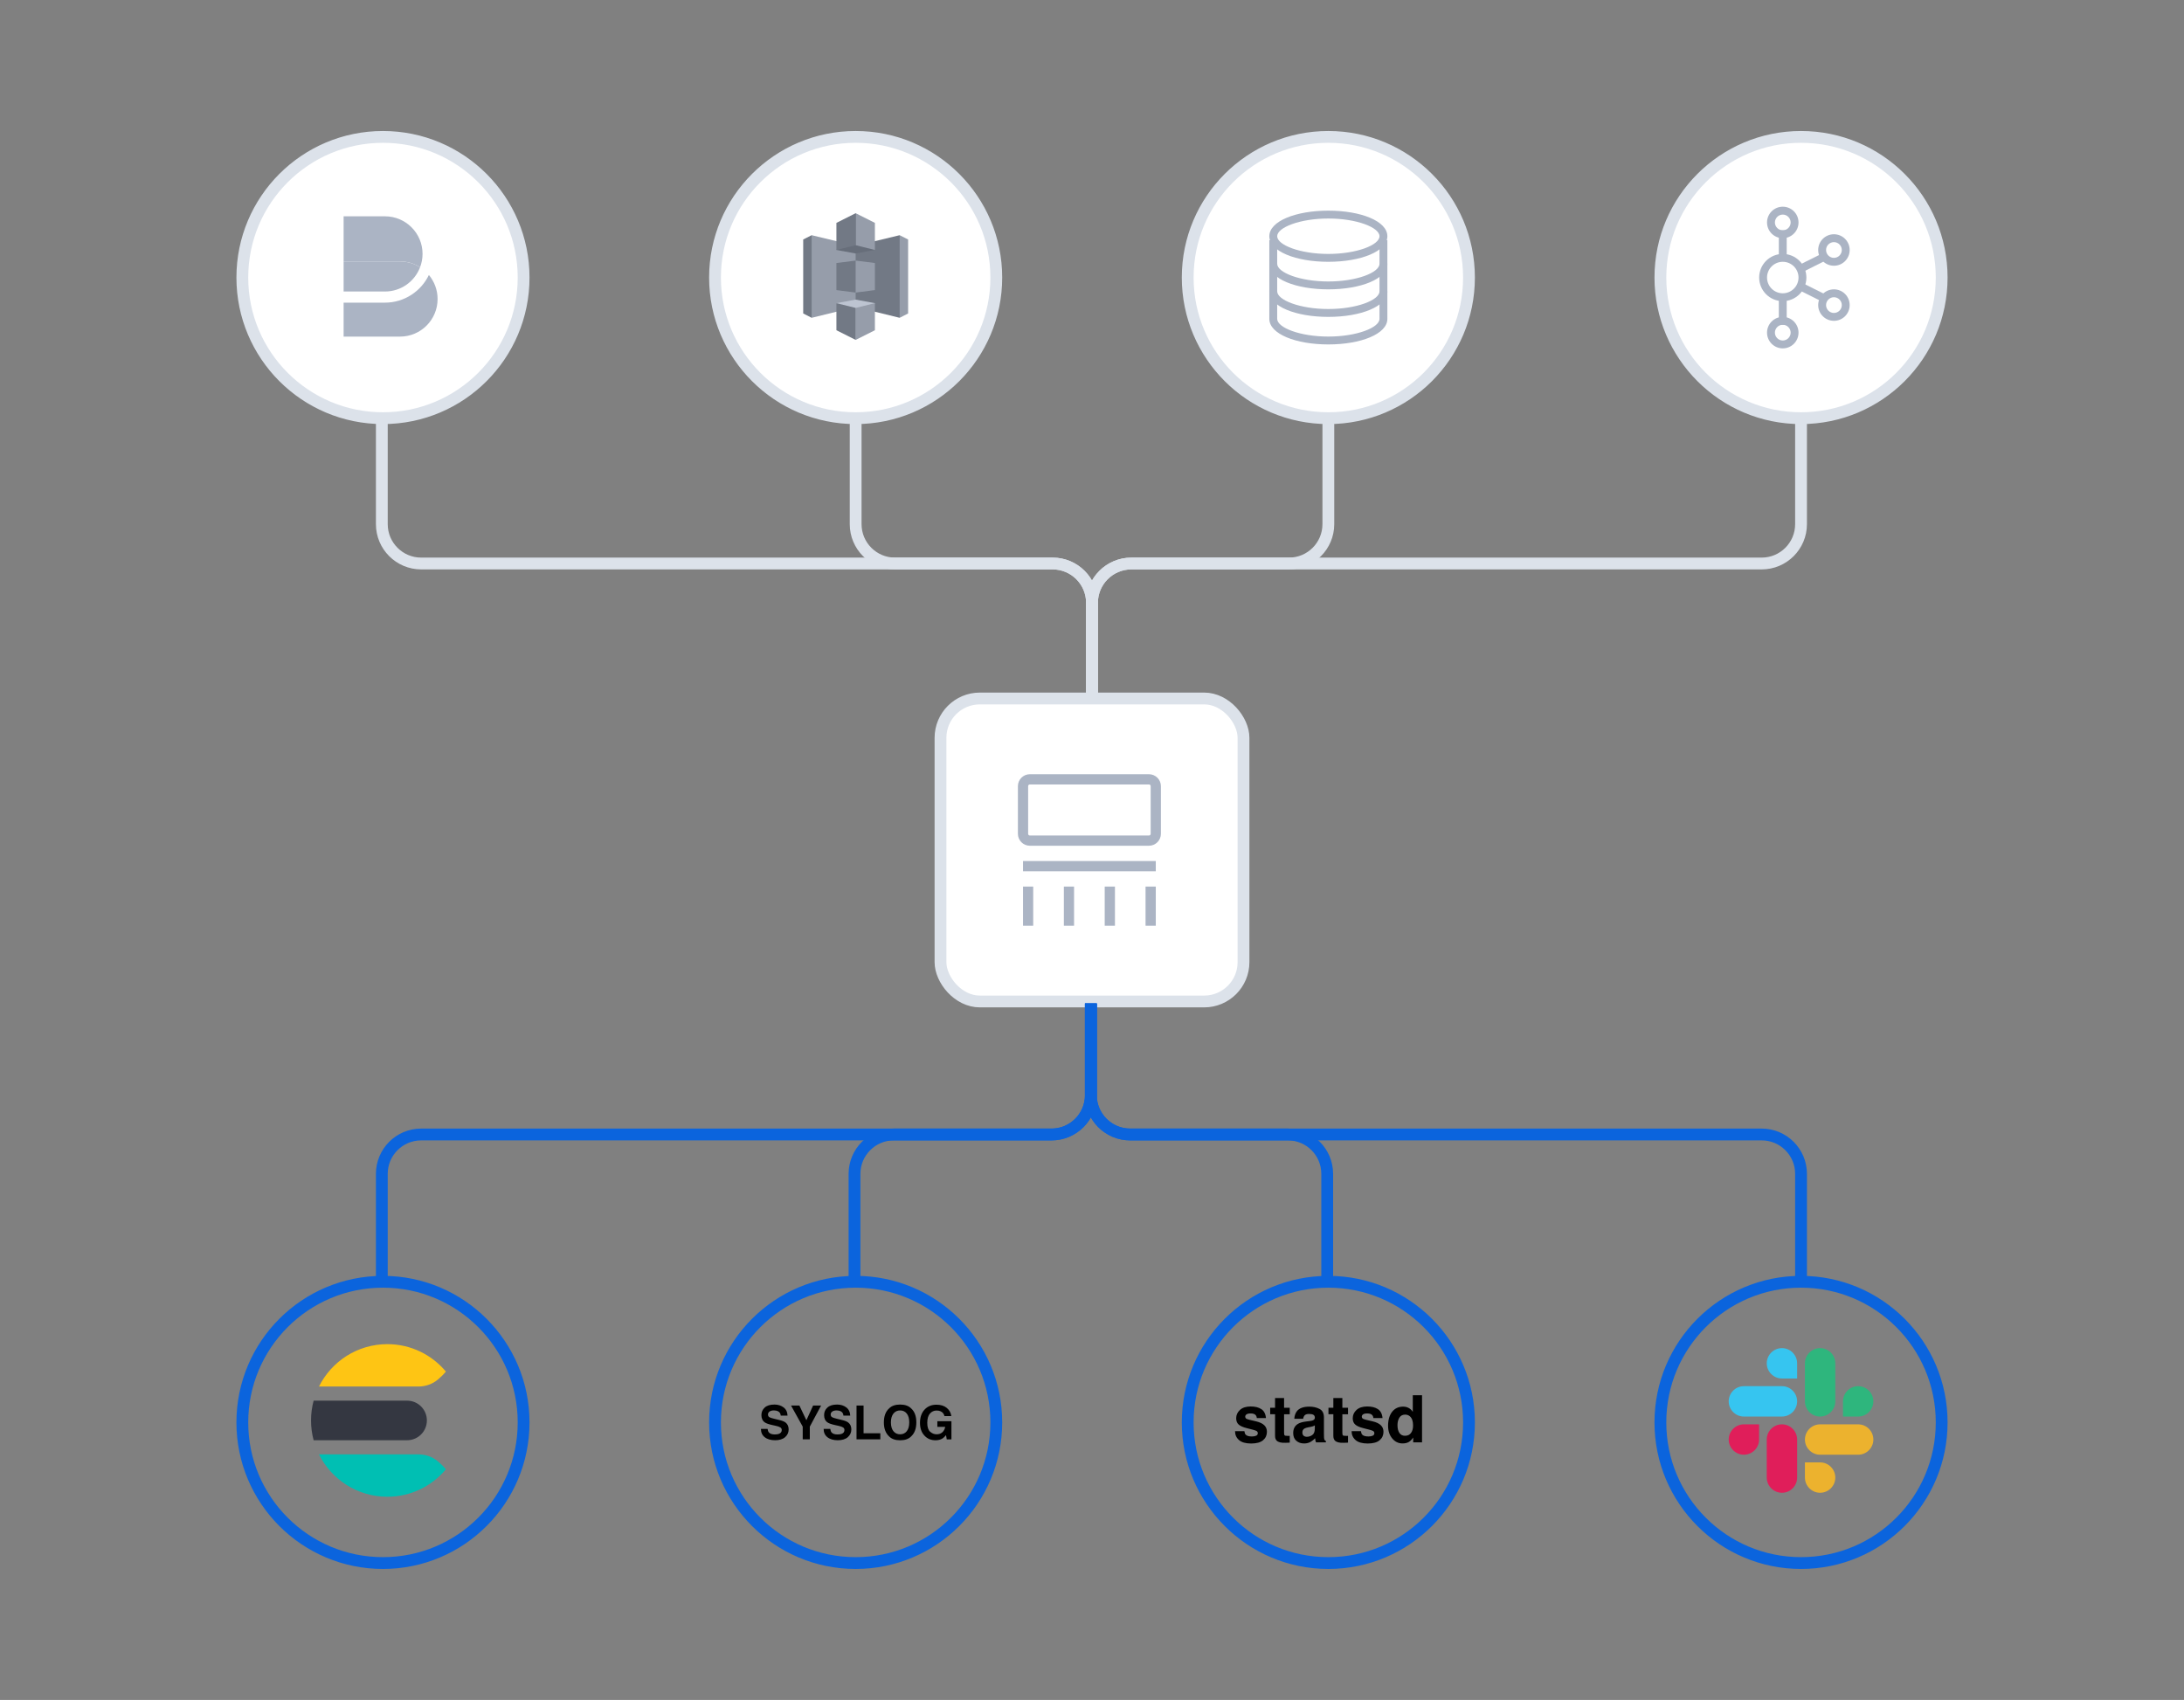 <?xml version="1.0" encoding="UTF-8"?>
<svg id="Layer_1" data-name="Layer 1" xmlns="http://www.w3.org/2000/svg" viewBox="0 0 555 432">
  <rect x="0" y="0" width="555" height="432" fill="#808080" stroke="none"/>
  <defs>
    <style>
      .cls-1, .cls-2, .cls-3, .cls-4 {
        fill-rule: evenodd;
      }

      .cls-1, .cls-5 {
        fill: #abb4c4;
      }

      .cls-6 {
        stroke: #0b64dd;
      }

      .cls-6, .cls-7, .cls-8 {
        stroke-miterlimit: 10;
        stroke-width: 3px;
      }

      .cls-6, .cls-8 {
        fill: none;
      }

      .cls-7 {
        fill: #fff;
      }

      .cls-7, .cls-8 {
        stroke: #dce2ea;
      }

      .cls-9 {
        fill: #2eb67d;
      }

      .cls-10 {
        fill: #676e7a;
      }

      .cls-11 {
        fill: #36c5f0;
      }

      .cls-2 {
        fill: #343741;
      }

      .cls-3 {
        fill: #fec514;
      }

      .cls-12 {
        fill: #bdc4d1;
      }

      .cls-13 {
        fill: #727985;
      }

      .cls-14 {
        fill: #ecb22e;
      }

      .cls-15 {
        fill: #e01e5a;
      }

      .cls-4 {
        fill: #00bfb3;
      }

      .cls-16 {
        fill: #969daa;
      }
    </style>
  </defs>
  <path class="cls-8" d="M277.5,176.5v-23.3c0-5.52-4.48-10-10-10H107.03c-5.52,0-10-4.48-10-10v-26.93"/>
  <path class="cls-8" d="M277.5,176.5v-23.3c0-5.52-4.48-10-10-10h-40.06c-5.52,0-10-4.48-10-10v-26.93"/>
  <path class="cls-8" d="M277.5,176.5v-23.3c0-5.52,4.48-10,10-10h40.06c5.52,0,10-4.48,10-10v-26.93"/>
  <path class="cls-8" d="M277.5,176.5v-23.3c0-5.52,4.48-10,10-10h160.18c5.52,0,10-4.48,10-10v-26.93"/>
  <circle class="cls-7" cx="97.32" cy="70.53" r="35.74"/>
  <circle class="cls-7" cx="217.44" cy="70.53" r="35.74"/>
  <circle class="cls-7" cx="337.56" cy="70.53" r="35.74"/>
  <circle class="cls-7" cx="457.68" cy="70.53" r="35.74"/>
  <rect id="Rectangle" class="cls-7" x="239" y="177.5" width="77" height="77" rx="10" ry="10"/>
  <g>
    <path id="Rectangle-2" data-name="Rectangle" class="cls-5" d="M261.7,196.75h30.28c1.67,0,3.03,1.36,3.03,3.03v12.11c0,1.67-1.36,3.03-3.03,3.03h-30.28c-1.67,0-3.03-1.36-3.03-3.03v-12.11c0-1.67,1.36-3.03,3.03-3.03ZM261.7,199.35c-.24,0-.43.19-.43.43v12.11c0,.24.19.43.43.43h30.28c.24,0,.43-.19.43-.43v-12.11c0-.24-.19-.43-.43-.43h-30.28Z"/>
    <polygon id="Path-2" class="cls-5" points="259.97 221.41 293.71 221.41 293.71 218.81 259.97 218.81 259.97 221.41"/>
    <polygon id="Path-11" class="cls-5" points="259.97 225.3 259.97 235.25 262.56 235.25 262.56 225.3 259.97 225.3"/>
    <polygon id="Path-11-2" data-name="Path-11" class="cls-5" points="291.11 225.3 291.11 235.25 293.71 235.25 293.71 225.3 291.11 225.3"/>
    <polygon id="Path-11-3" data-name="Path-11" class="cls-5" points="280.73 225.3 280.73 235.25 283.33 235.25 283.33 225.3 280.73 225.3"/>
    <polygon id="Path-11-4" data-name="Path-11" class="cls-5" points="270.35 225.3 270.35 235.25 272.94 235.25 272.94 225.3 270.35 225.3"/>
  </g>
  <g>
    <path id="Oval" class="cls-5" d="M337.56,66.53c8.24,0,15-2.65,15-6.5s-6.76-6.5-15-6.5-15,2.65-15,6.5,6.76,6.5,15,6.5ZM337.56,64.53c-7.22,0-13-2.27-13-4.5s5.78-4.5,13-4.5,13,2.27,13,4.5-5.78,4.5-13,4.5Z"/>
    <path id="Path" class="cls-5" d="M322.56,61.03v20c0,3.85,6.76,6.5,15,6.5s15-2.65,15-6.5v-20h-2v20c0,2.23-5.78,4.5-13,4.5s-13-2.27-13-4.5v-20h-2Z"/>
    <path id="Path-3" data-name="Path" class="cls-5" d="M322.56,74.03c0,3.85,6.76,6.5,15,6.5s15-2.65,15-6.5h-2c0,2.23-5.78,4.5-13,4.5s-13-2.27-13-4.5h-2Z"/>
    <path id="Path-4" data-name="Path" class="cls-5" d="M322.56,67.03c0,3.85,6.76,6.5,15,6.5s15-2.65,15-6.5h-2c0,2.23-5.78,4.5-13,4.5s-13-2.27-13-4.5h-2Z"/>
  </g>
  <path class="cls-6" d="M277.21,255v23.3c0,5.52,4.48,10,10,10h160.47c5.52,0,10,4.48,10,10v26.93"/>
  <path class="cls-6" d="M277.21,255v23.3c0,5.52,4.48,10,10,10h40.06c5.52,0,10,4.48,10,10v26.93"/>
  <path class="cls-6" d="M277.21,255v23.3c0,5.52-4.48,10-10,10h-40.06c-5.52,0-10,4.48-10,10v26.93"/>
  <path class="cls-6" d="M277.21,255v23.3c0,5.52-4.48,10-10,10H107.03c-5.52,0-10,4.48-10,10v26.93"/>
  <g>
    <path id="Oval-2" data-name="Oval" class="cls-5" d="M453.04,76.53c3.31,0,6-2.69,6-6s-2.69-6-6-6-6,2.69-6,6,2.69,6,6,6ZM453.04,74.53c-2.21,0-4-1.79-4-4s1.79-4,4-4,4,1.79,4,4-1.79,4-4,4Z"/>
    <path id="Oval-3" data-name="Oval" class="cls-5" d="M453.04,60.53c2.21,0,4-1.79,4-4s-1.79-4-4-4-4,1.79-4,4,1.79,4,4,4ZM453.04,58.53c-1.1,0-2-.9-2-2s.9-2,2-2,2,.9,2,2-.9,2-2,2Z"/>
    <path id="Oval-4" data-name="Oval" class="cls-5" d="M466.04,67.53c2.21,0,4-1.79,4-4s-1.79-4-4-4-4,1.79-4,4,1.79,4,4,4ZM466.04,65.53c-1.1,0-2-.9-2-2s.9-2,2-2,2,.9,2,2-.9,2-2,2Z"/>
    <path id="Oval-5" data-name="Oval" class="cls-5" d="M466.04,81.53c2.21,0,4-1.79,4-4s-1.79-4-4-4-4,1.79-4,4,1.79,4,4,4ZM466.04,79.53c-1.1,0-2-.9-2-2s.9-2,2-2,2,.9,2,2-.9,2-2,2Z"/>
    <path id="Oval-6" data-name="Oval" class="cls-5" d="M453.04,88.53c2.21,0,4-1.79,4-4s-1.79-4-4-4-4,1.79-4,4,1.79,4,4,4ZM453.04,86.53c-1.1,0-2-.9-2-2s.9-2,2-2,2,.9,2,2-.9,2-2,2Z"/>
    <polygon id="Path-6" class="cls-5" points="452.04 58.53 452.04 65.53 454.04 65.53 454.04 58.53 452.04 58.53"/>
    <polygon id="Path-6-2" data-name="Path-6" class="cls-5" points="462.59 64.64 456.59 67.64 457.48 69.43 463.48 66.43 462.59 64.64"/>
    <polygon id="Path-6-3" data-name="Path-6" class="cls-5" points="463.48 74.64 457.48 71.64 456.59 73.43 462.59 76.43 463.48 74.64"/>
    <polygon id="Path-6-4" data-name="Path-6" class="cls-5" points="452.04 75.53 452.04 82.53 454.04 82.53 454.04 75.53 452.04 75.53"/>
  </g>
  <g id="Storage-Content-Delivery_AmazonS3" data-name="Storage-Content-Delivery AmazonS3">
    <polygon id="Path-5" data-name="Path" class="cls-13" points="206.26 59.77 204.11 60.86 204.11 79.66 206.26 80.76 211.54 70.24 206.26 59.77"/>
    <polygon id="Path-7" data-name="Path" class="cls-16" points="217.44 78.02 206.26 80.76 206.26 59.77 217.44 62.46 222.72 70.28 217.44 78.02"/>
    <polygon id="Path-8" data-name="Path" class="cls-13" points="217.44 78.02 228.62 80.76 230.53 70.52 228.62 59.77 217.44 62.46 217.44 78.02"/>
    <polygon id="Path-9" data-name="Path" class="cls-16" points="228.62 59.77 230.77 60.86 230.77 79.66 228.62 80.76 228.62 59.77"/>
    <polygon id="Path-10" data-name="Path" class="cls-13" points="212.55 73.72 217.44 74.35 221.31 70.28 217.44 66.22 212.55 66.84 212.55 73.72"/>
    <polygon id="Path-12" data-name="Path" class="cls-10" points="222.33 63.52 217.44 64.42 212.55 63.52 217.44 54.18 222.33 63.52"/>
    <polygon id="Path-13" data-name="Path" class="cls-12" points="222.33 77.04 217.44 76.14 212.55 77.04 217.44 86.38 222.33 77.04"/>
    <polygon id="Path-14" data-name="Path" class="cls-16" points="222.33 63.52 217.44 62.31 217.44 54.18 222.33 56.64 222.33 63.52"/>
    <polygon id="Path-15" data-name="Path" class="cls-13" points="212.55 63.52 217.44 62.31 217.44 54.18 212.55 56.64 212.55 63.52"/>
    <polygon id="Path-16" data-name="Path" class="cls-16" points="217.44 86.38 222.33 83.92 222.33 77.04 217.44 78.25 217.44 86.38"/>
    <polygon id="Path-17" data-name="Path" class="cls-13" points="217.44 86.38 212.55 83.92 212.55 77.04 217.44 78.25 217.44 86.38"/>
    <polygon id="Path-18" data-name="Path" class="cls-16" points="222.33 73.72 217.44 74.35 217.44 66.22 222.33 66.84 222.33 73.72"/>
  </g>
  <g id="Beats">
    <g id="logo-beats-64x64-color">
      <path id="Fill-1" class="cls-1" d="M106.75,67.92c-1.48-.94-3.22-1.48-5.1-1.48h-14.33v7.64h10.51c4.08,0,7.55-2.56,8.92-6.16"/>
      <path id="Fill-3" class="cls-1" d="M108.99,69.88c-2,4.15-6.25,7.03-11.16,7.03h-10.51v8.63h14.33c5.28,0,9.55-4.28,9.55-9.55,0-2.32-.83-4.45-2.21-6.11"/>
      <path id="Fill-6" class="cls-1" d="M106.75,67.92c.4-1.06.63-2.2.63-3.4,0-5.28-4.28-9.55-9.55-9.55h-10.51v11.46h14.33c1.88,0,3.62.55,5.1,1.48"/>
    </g>
  </g>
  <circle class="cls-6" cx="97.32" cy="361.47" r="35.74"/>
  <circle class="cls-6" cx="217.44" cy="361.47" r="35.74"/>
  <circle class="cls-6" cx="337.56" cy="361.47" r="35.74"/>
  <circle class="cls-6" cx="457.68" cy="361.47" r="35.74"/>
  <g id="Slack_Mark" data-name="Slack Mark">
    <g id="Group">
      <path id="Path-19" data-name="Path" class="cls-15" d="M447.02,365.82c0,2.13-1.74,3.86-3.86,3.86s-3.86-1.74-3.86-3.86,1.74-3.86,3.86-3.86h3.86v3.86Z"/>
      <path id="Path-20" data-name="Path" class="cls-15" d="M448.97,365.82c0-2.13,1.74-3.86,3.86-3.86s3.86,1.74,3.86,3.86v9.67c0,2.13-1.74,3.86-3.86,3.86s-3.86-1.74-3.86-3.86v-9.67Z"/>
    </g>
    <g id="Group-2" data-name="Group">
      <path id="Path-21" data-name="Path" class="cls-11" d="M452.83,350.31c-2.13,0-3.86-1.74-3.86-3.86s1.74-3.86,3.86-3.86,3.86,1.74,3.86,3.86v3.86h-3.86Z"/>
      <path id="Path-22" data-name="Path" class="cls-11" d="M452.83,352.26c2.13,0,3.86,1.74,3.86,3.86s-1.74,3.86-3.86,3.86h-9.67c-2.13,0-3.86-1.74-3.86-3.86s1.74-3.86,3.86-3.86h9.67Z"/>
    </g>
    <g id="Group-3" data-name="Group">
      <path id="Path-23" data-name="Path" class="cls-9" d="M468.34,356.12c0-2.13,1.74-3.86,3.86-3.86s3.86,1.74,3.86,3.86-1.74,3.86-3.86,3.86h-3.86v-3.86Z"/>
      <path id="Path-24" data-name="Path" class="cls-9" d="M466.39,356.12c0,2.13-1.74,3.86-3.86,3.86s-3.86-1.74-3.86-3.86v-9.67c0-2.13,1.74-3.86,3.86-3.86s3.86,1.74,3.86,3.86v9.67Z"/>
    </g>
    <g id="Group-4" data-name="Group">
      <path id="Path-25" data-name="Path" class="cls-14" d="M462.53,371.63c2.13,0,3.86,1.74,3.86,3.86s-1.74,3.86-3.86,3.86-3.86-1.74-3.86-3.86v-3.86h3.86Z"/>
      <path id="Path-26" data-name="Path" class="cls-14" d="M462.53,369.68c-2.13,0-3.86-1.74-3.86-3.86s1.74-3.86,3.86-3.86h9.67c2.13,0,3.86,1.74,3.86,3.86s-1.74,3.86-3.86,3.86h-9.67Z"/>
    </g>
  </g>
  <path id="SYSLOG" d="M195.06,363.12c.05.39.16.69.32.88.29.35.79.53,1.5.53.42,0,.77-.05,1.03-.14.5-.18.75-.51.75-1,0-.28-.12-.5-.37-.66-.25-.15-.64-.29-1.17-.4l-.91-.2c-.89-.2-1.51-.42-1.85-.66-.58-.4-.87-1.02-.87-1.86,0-.77.28-1.41.84-1.92s1.38-.76,2.47-.76c.91,0,1.68.24,2.32.72s.97,1.18,1.01,2.09h-1.73c-.03-.52-.26-.88-.68-1.1-.28-.14-.63-.22-1.04-.22-.46,0-.83.09-1.11.28s-.41.45-.41.78c0,.31.14.54.41.69.17.1.55.22,1.12.36l1.48.36c.65.16,1.14.36,1.47.62.51.4.77.99.77,1.75s-.3,1.44-.9,1.96-1.45.78-2.54.78-2-.26-2.64-.77-.96-1.21-.96-2.11h1.71ZM206.63,357.18h2.03l-2.87,5.36v3.23h-1.8v-3.23l-2.97-5.36h2.12l1.78,3.74,1.71-3.74ZM210.99,363.12c.05.39.16.69.32.88.29.35.79.53,1.5.53.42,0,.77-.05,1.03-.14.5-.18.75-.51.75-1,0-.28-.12-.5-.37-.66-.25-.15-.64-.29-1.17-.4l-.91-.2c-.89-.2-1.51-.42-1.85-.66-.58-.4-.87-1.02-.87-1.86,0-.77.28-1.41.84-1.92s1.38-.76,2.47-.76c.91,0,1.68.24,2.32.72s.97,1.18,1.01,2.09h-1.73c-.03-.52-.26-.88-.68-1.1-.28-.14-.63-.22-1.04-.22-.46,0-.83.09-1.11.28s-.41.45-.41.78c0,.31.14.54.41.69.17.1.55.22,1.12.36l1.48.36c.65.16,1.14.36,1.47.62.51.4.77.99.77,1.75s-.3,1.44-.9,1.96-1.45.78-2.54.78-2-.26-2.64-.77-.96-1.21-.96-2.11h1.71ZM217.65,357.18h1.8v7.05h4.26v1.54h-6.05v-8.59ZM228.74,364.49c.71,0,1.28-.26,1.69-.79.42-.52.63-1.27.63-2.24s-.21-1.71-.63-2.24c-.42-.53-.98-.79-1.69-.79s-1.28.26-1.7.79-.64,1.27-.64,2.24.21,1.71.64,2.24.99.79,1.7.79ZM232.86,361.47c0,1.54-.43,2.72-1.3,3.54-.65.67-1.59,1-2.82,1s-2.17-.33-2.82-1c-.87-.82-1.31-2-1.31-3.54s.44-2.76,1.31-3.54c.65-.67,1.59-1,2.82-1s2.17.33,2.82,1c.87.79,1.3,1.97,1.3,3.54ZM240.01,359.87c-.14-.59-.47-1-1-1.23-.3-.13-.62-.19-.99-.19-.69,0-1.26.26-1.71.78s-.67,1.31-.67,2.36.24,1.81.72,2.24,1.03.66,1.64.66,1.1-.17,1.48-.52.62-.8.71-1.37h-1.99v-1.43h3.58v4.61h-1.19l-.18-1.07c-.35.41-.66.7-.93.86-.47.29-1.06.44-1.75.44-1.14,0-2.07-.39-2.8-1.18-.76-.79-1.14-1.88-1.14-3.25s.38-2.51,1.15-3.35,1.78-1.26,3.04-1.26c1.09,0,1.97.28,2.63.83s1.04,1.24,1.14,2.07h-1.77Z"/>
  <path id="statsd" d="M316.23,363.7c.05.41.15.7.32.88.29.31.82.46,1.59.46.46,0,.82-.07,1.09-.2s.4-.34.4-.61-.11-.46-.33-.59-1.02-.37-2.42-.7c-1-.25-1.71-.56-2.12-.94-.41-.37-.62-.9-.62-1.59,0-.82.32-1.52.96-2.11s1.55-.88,2.71-.88,2.01.22,2.7.66,1.1,1.2,1.2,2.29h-2.32c-.03-.3-.12-.53-.25-.71-.25-.31-.69-.47-1.3-.47-.5,0-.86.08-1.08.24s-.32.34-.32.55c0,.27.11.46.34.58.23.12,1.03.34,2.42.64.92.22,1.61.54,2.07.98.46.44.68,1,.68,1.67,0,.88-.33,1.6-.98,2.15s-1.66.83-3.03.83-2.42-.29-3.09-.88-1-1.34-1-2.25h2.35ZM322.78,359.4v-1.65h1.24v-2.47h2.29v2.47h1.44v1.65h-1.44v4.68c0,.36.05.59.14.68s.37.13.85.13c.07,0,.15,0,.22,0s.16,0,.23-.01v1.73l-1.1.04c-1.1.04-1.84-.15-2.24-.57-.26-.27-.39-.67-.39-1.23v-5.46h-1.24ZM334.12,362.22c-.15.09-.29.17-.44.22s-.35.11-.61.16l-.52.1c-.49.09-.84.19-1.05.32-.36.21-.54.54-.54.98,0,.4.11.68.33.86s.49.26.8.26c.5,0,.96-.15,1.38-.44s.64-.83.65-1.6v-.86ZM332.71,361.14c.43-.05.73-.12.92-.2.33-.14.5-.36.5-.66,0-.36-.13-.61-.38-.75s-.62-.21-1.11-.21c-.55,0-.94.14-1.16.41-.16.2-.27.47-.33.81h-2.24c.05-.78.27-1.41.65-1.91.61-.78,1.66-1.17,3.16-1.17.97,0,1.83.19,2.59.58s1.13,1.11,1.13,2.18v4.07c0,.28,0,.62.02,1.02.02.3.06.51.14.62s.19.2.34.27v.34h-2.52c-.07-.18-.12-.35-.15-.5s-.05-.34-.07-.54c-.32.35-.69.64-1.11.89-.5.29-1.06.43-1.69.43-.8,0-1.47-.23-1.99-.69s-.78-1.11-.78-1.95c0-1.09.42-1.88,1.26-2.37.46-.27,1.14-.46,2.03-.57l.79-.1ZM337.59,359.4v-1.65h1.24v-2.47h2.29v2.47h1.44v1.65h-1.44v4.68c0,.36.05.59.14.68s.37.13.85.13c.07,0,.15,0,.22,0s.16,0,.23-.01v1.73l-1.1.04c-1.1.04-1.84-.15-2.24-.57-.26-.27-.39-.67-.39-1.23v-5.46h-1.24ZM345.85,363.7c.05.41.15.7.32.88.29.31.82.46,1.59.46.46,0,.82-.07,1.09-.2s.4-.34.4-.61-.11-.46-.33-.59-1.02-.37-2.42-.7c-1-.25-1.71-.56-2.12-.94-.41-.37-.62-.9-.62-1.59,0-.82.32-1.52.96-2.11s1.55-.88,2.71-.88,2.01.22,2.7.66,1.1,1.2,1.2,2.29h-2.32c-.03-.3-.12-.53-.25-.71-.25-.31-.69-.47-1.3-.47-.5,0-.86.08-1.08.24s-.32.34-.32.55c0,.27.11.46.34.58.23.12,1.03.34,2.42.64.92.22,1.61.54,2.07.98.46.44.68,1,.68,1.67,0,.88-.33,1.6-.98,2.15s-1.66.83-3.03.83-2.42-.29-3.09-.88-1-1.34-1-2.25h2.35ZM356.57,357.46c.54,0,1.01.12,1.43.35s.76.56,1.02.98v-4.23h2.35v11.97h-2.25v-1.23c-.33.53-.71.91-1.13,1.15s-.95.36-1.58.36c-1.04,0-1.91-.42-2.61-1.26s-1.06-1.91-1.06-3.22c0-1.51.35-2.7,1.04-3.57s1.63-1.3,2.79-1.3ZM357.08,364.86c.66,0,1.15-.24,1.5-.73s.51-1.12.51-1.89c0-1.08-.27-1.86-.82-2.33-.34-.28-.73-.42-1.17-.42-.68,0-1.18.26-1.49.77s-.48,1.15-.48,1.91c0,.82.16,1.47.48,1.96s.81.74,1.47.74Z"/>
  <g id="Elasticsearch">
    <g id="logo-elastic-search-64x64-color">
      <path id="Fill-1-2" data-name="Fill-1" class="cls-3" d="M113.31,348.55h0c-3.56-4.26-8.9-6.97-14.88-6.97-7.61,0-14.19,4.39-17.37,10.77h25.27c1.81,0,3.58-.62,4.97-1.79.72-.61,1.4-1.27,2.01-2.01"/>
      <path id="Fill-4" class="cls-2" d="M79.04,360.97c0,1.74.23,3.42.66,5.03h23.75c2.78,0,5.03-2.25,5.03-5.03s-2.25-5.03-5.03-5.03h-23.75c-.43,1.6-.66,3.29-.66,5.03"/>
      <path id="Fill-6-2" data-name="Fill-6" class="cls-4" d="M113.31,373.39h0c-3.56,4.26-8.9,6.97-14.88,6.97-7.61,0-14.19-4.39-17.37-10.77h25.27c1.81,0,3.58.62,4.97,1.79.72.61,1.4,1.27,2.01,2.01"/>
    </g>
  </g>
</svg>